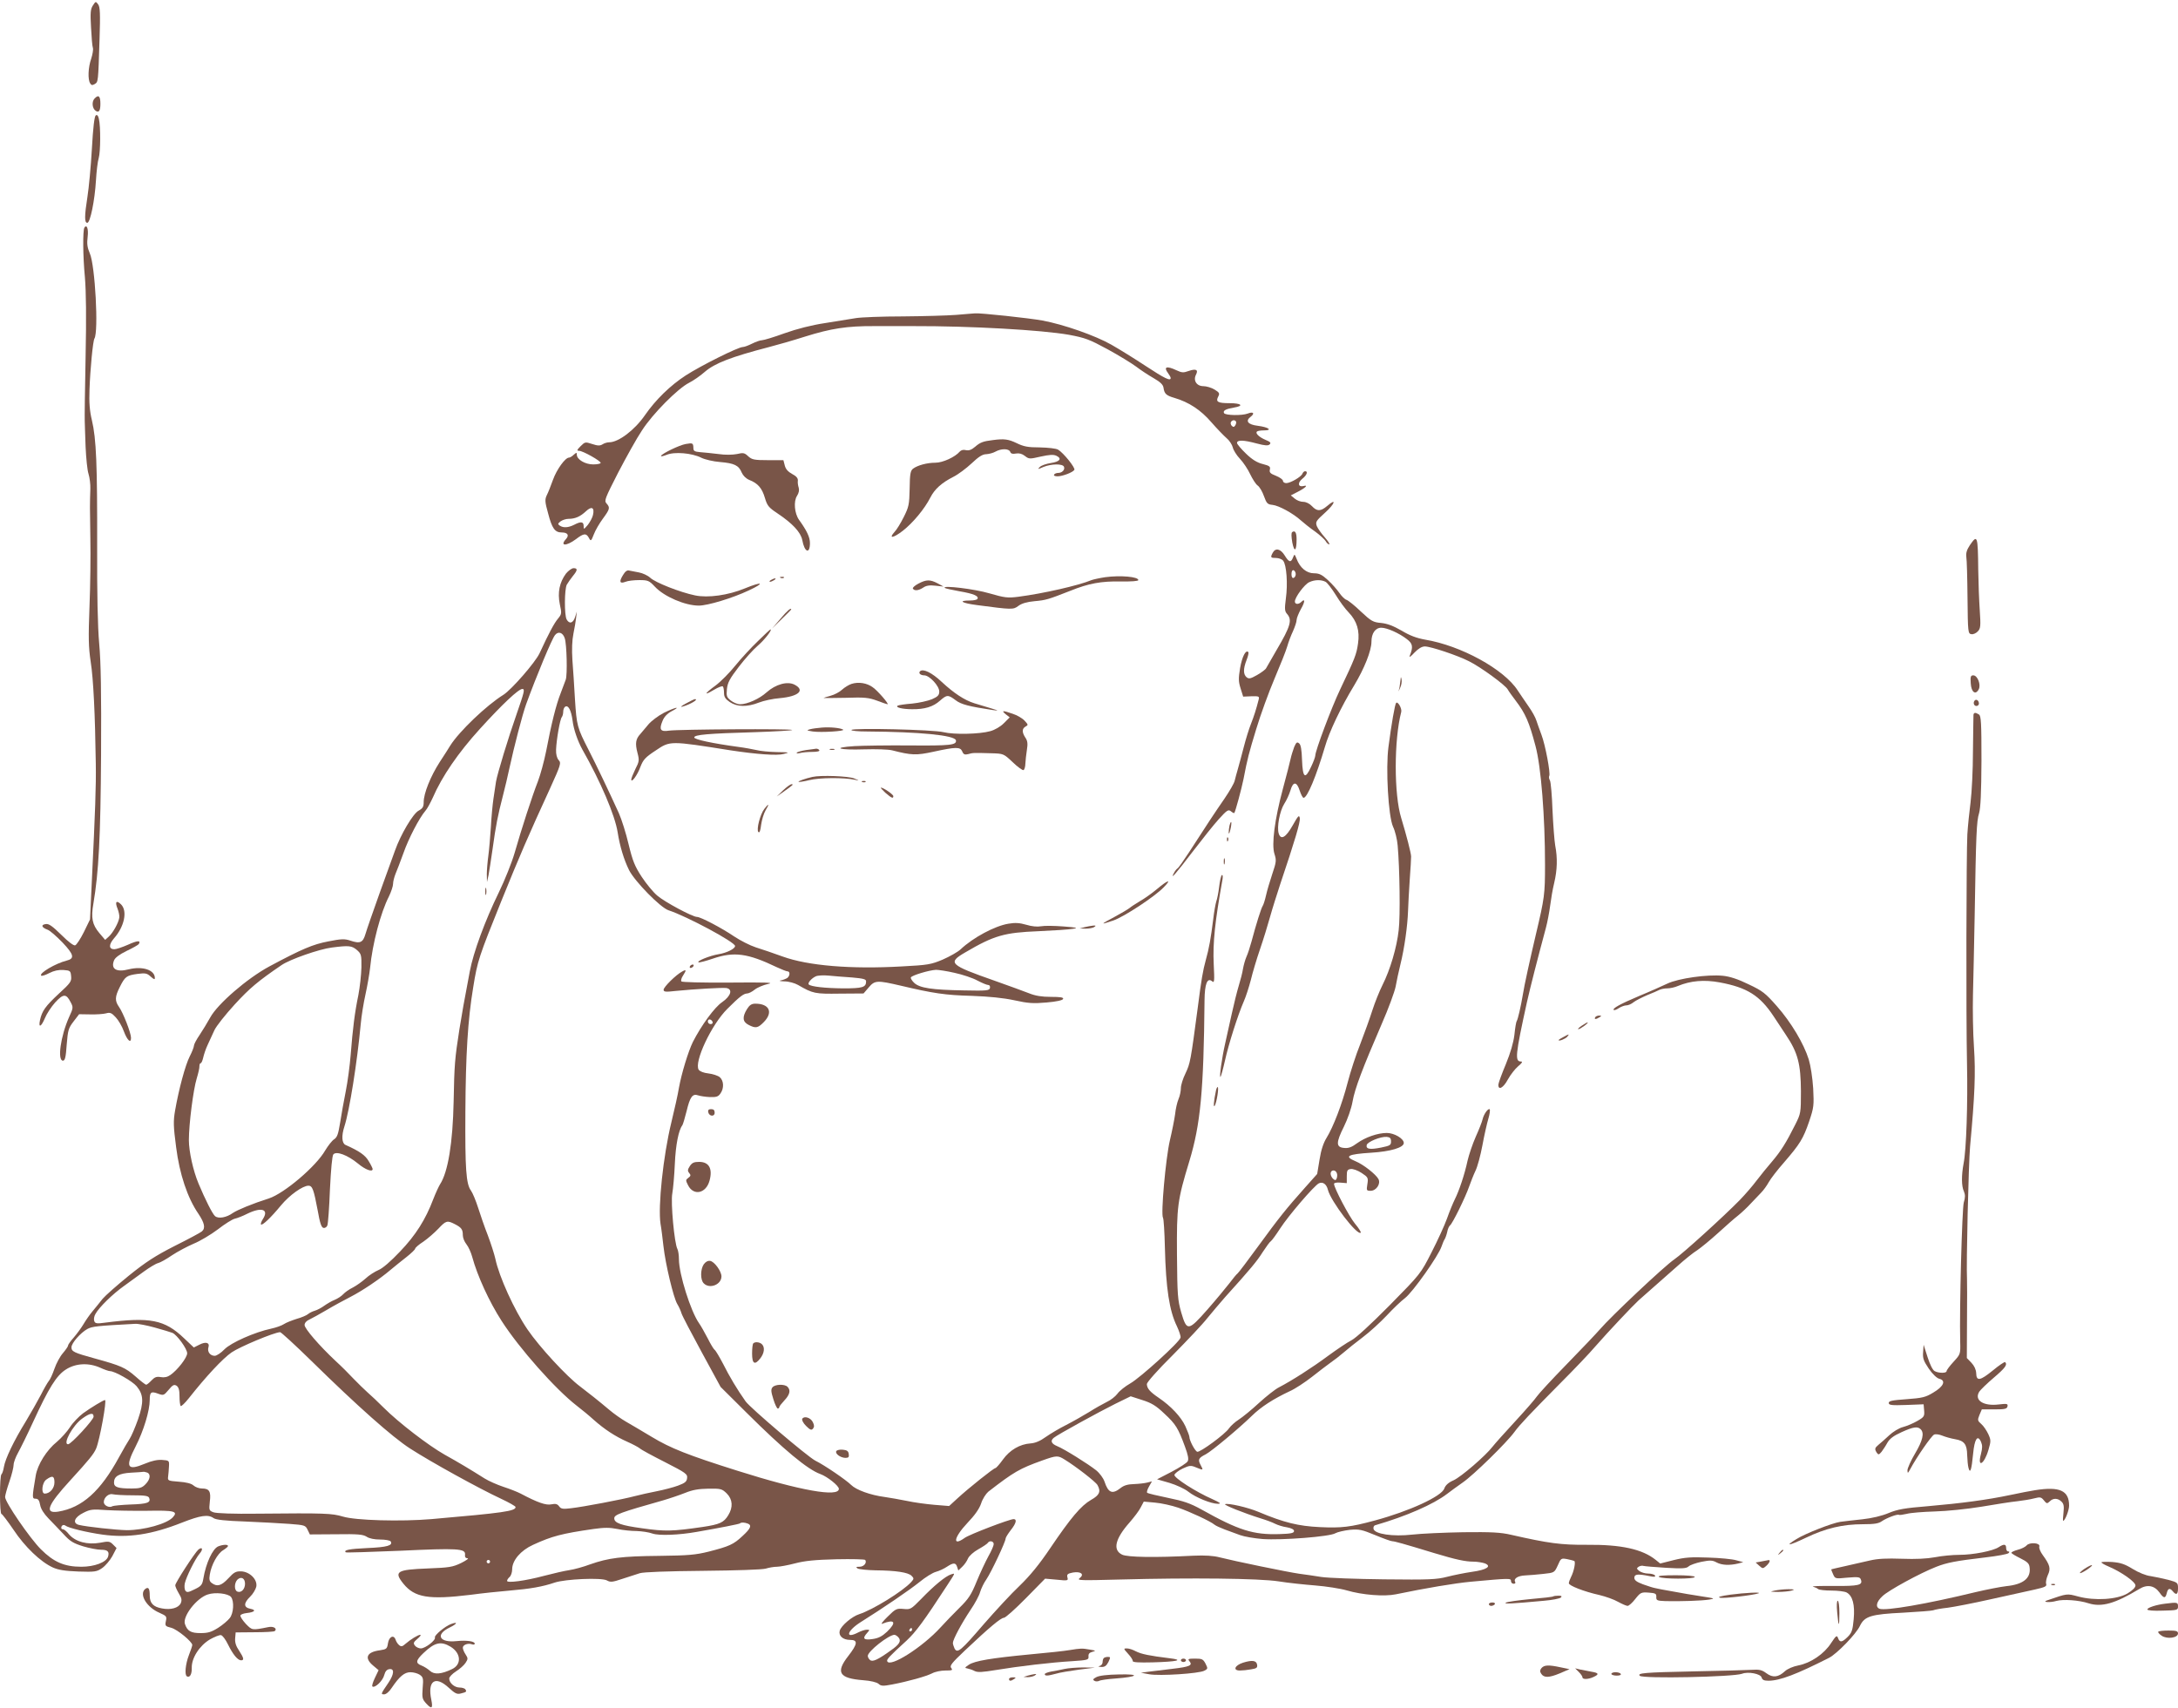 <?xml version="1.0" standalone="no"?>
<!DOCTYPE svg PUBLIC "-//W3C//DTD SVG 20010904//EN"
 "http://www.w3.org/TR/2001/REC-SVG-20010904/DTD/svg10.dtd">
<svg version="1.0" xmlns="http://www.w3.org/2000/svg"
 width="1280pt" height="1004pt" viewBox="0 0 1280 1004"
 preserveAspectRatio="xMidYMid meet">
<g transform="translate(0,1004) scale(0.1,-0.1)"
fill="#795548" stroke="none">
<path d="M546 10008 c-14 -21 -16 -43 -11 -129 3 -57 7 -111 11 -121 3 -9 -2
-38 -10 -63 -18 -51 -21 -122 -6 -145 7 -12 13 -12 27 -4 20 13 20 8 28 264 5
151 3 189 -8 204 -14 19 -15 19 -31 -6z"/>
<path d="M555 9460 c-17 -19 -13 -58 8 -72 19 -12 27 2 27 42 0 46 -11 56 -35
30z"/>
<path d="M563 9362 c-8 -5 -16 -70 -23 -197 -6 -105 -18 -231 -26 -281 -18
-114 -18 -154 -1 -154 17 0 44 131 51 250 3 52 10 111 16 130 11 37 12 187 1
232 -4 18 -10 25 -18 20z"/>
<path d="M496 8702 c-10 -17 -9 -168 3 -292 7 -85 9 -234 4 -470 -4 -190 -6
-358 -5 -375 0 -16 3 -84 5 -151 3 -66 10 -138 17 -159 7 -22 12 -62 11 -89
-3 -89 -3 -107 0 -291 2 -99 0 -279 -5 -400 -7 -183 -6 -238 7 -325 16 -101
26 -314 30 -600 2 -131 -3 -269 -24 -705 l-10 -210 -36 -74 c-20 -40 -43 -75
-51 -78 -8 -4 -41 21 -81 61 -53 52 -74 67 -92 64 -30 -4 -25 -20 10 -33 15
-5 54 -40 89 -76 67 -71 72 -94 23 -106 -64 -16 -163 -74 -149 -88 3 -4 25 3
48 15 27 14 55 20 83 18 40 -3 42 -5 45 -37 3 -30 -3 -39 -73 -103 -78 -73
-98 -100 -110 -155 -10 -48 7 -40 29 12 10 25 37 66 60 92 48 52 65 53 91 2
16 -30 16 -34 -9 -88 -50 -112 -70 -256 -36 -256 12 0 17 20 22 94 7 85 10 97
40 136 l33 43 65 -1 c36 -1 78 2 93 6 24 7 33 3 57 -23 16 -17 38 -54 48 -83
20 -53 42 -73 42 -38 0 29 -46 147 -70 181 -26 37 -25 60 4 118 31 62 40 68
104 77 47 6 56 4 78 -16 18 -16 24 -19 24 -8 0 47 -72 71 -153 51 -73 -19
-107 2 -87 52 6 16 31 35 74 56 36 17 68 35 72 41 13 22 -8 21 -65 -5 -32 -14
-68 -26 -79 -26 -33 0 -34 27 -2 64 61 69 80 160 42 199 -28 28 -38 16 -21
-25 7 -18 12 -42 10 -53 -5 -31 -37 -88 -61 -110 l-22 -20 -34 40 c-42 50 -50
89 -35 174 31 184 42 386 45 876 2 362 -1 542 -11 651 -9 102 -13 292 -12 575
1 476 -5 630 -31 739 -13 54 -17 104 -14 180 4 119 20 285 29 300 25 40 4 430
-27 500 -15 35 -18 57 -13 97 6 47 -5 77 -19 55z"/>
<path d="M5620 8189 c-52 -4 -194 -8 -315 -9 -121 0 -245 -5 -275 -10 -30 -5
-111 -18 -180 -29 -80 -12 -166 -34 -239 -60 -63 -23 -123 -41 -133 -41 -10 0
-36 -9 -58 -20 -22 -11 -46 -20 -55 -20 -27 0 -247 -110 -335 -167 -91 -59
-177 -143 -240 -234 -60 -87 -155 -159 -210 -159 -11 0 -29 -5 -39 -12 -15 -9
-28 -9 -61 2 -40 13 -42 13 -68 -13 -22 -22 -23 -27 -9 -27 22 0 127 -59 127
-71 0 -5 -20 -9 -44 -9 -47 0 -96 29 -96 57 0 14 -2 14 -18 0 -10 -10 -23 -17
-28 -17 -22 0 -72 -69 -94 -130 -13 -36 -29 -77 -37 -92 -11 -24 -11 -38 8
-105 23 -89 40 -113 80 -113 35 0 46 -16 25 -39 -38 -42 3 -42 58 -1 47 36 61
37 77 8 11 -21 13 -20 29 21 9 24 33 65 53 92 41 56 44 65 21 90 -14 16 -8 30
69 181 47 90 109 202 140 248 63 98 210 246 277 280 24 12 66 41 92 64 59 51
155 88 378 146 47 12 141 39 210 61 153 48 247 63 410 62 69 0 170 0 225 0
342 1 758 -23 917 -51 96 -18 120 -27 227 -85 66 -36 141 -82 168 -102 26 -20
73 -51 103 -68 40 -23 56 -39 58 -57 5 -35 16 -45 64 -59 85 -25 155 -71 217
-143 33 -38 74 -80 90 -94 16 -13 32 -38 36 -54 3 -15 22 -46 42 -67 20 -21
47 -62 60 -90 14 -29 33 -59 44 -67 11 -7 28 -36 37 -62 16 -44 21 -49 51 -52
37 -4 121 -50 166 -91 17 -15 54 -45 83 -65 29 -21 57 -47 63 -57 5 -10 15
-19 21 -19 5 0 -6 18 -26 41 -20 22 -41 52 -47 66 -9 25 -5 31 48 79 59 53 70
89 13 40 -39 -33 -60 -33 -90 -1 -14 15 -35 25 -51 25 -15 0 -37 8 -50 19
l-23 19 41 21 c45 23 64 42 34 34 -32 -8 -37 18 -8 42 27 21 36 45 17 45 -6 0
-13 -7 -16 -15 -7 -18 -70 -55 -95 -55 -10 0 -19 6 -19 13 0 8 -19 21 -41 30
-34 13 -40 20 -36 37 4 17 -2 22 -41 32 -33 8 -63 26 -99 61 -29 28 -53 56
-53 63 0 19 38 18 116 -3 49 -13 67 -14 76 -5 9 9 3 15 -24 26 -38 16 -62 39
-51 49 3 4 22 7 42 7 52 0 26 19 -37 27 -58 7 -75 28 -42 53 26 20 16 32 -17
19 -34 -13 -130 -11 -139 2 -9 15 10 25 57 33 62 10 45 26 -25 26 -70 0 -83 8
-66 40 9 17 6 23 -22 40 -18 11 -48 20 -66 20 -40 0 -61 34 -43 68 15 29 -1
36 -44 21 -30 -11 -40 -10 -70 4 -59 28 -79 21 -50 -17 8 -11 15 -23 15 -28 0
-20 -35 -3 -146 70 -65 43 -157 100 -203 126 -93 53 -280 119 -406 142 -77 14
-364 45 -395 42 -8 0 -58 -5 -110 -9z m1644 -627 c2 -4 1 -14 -4 -22 -7 -11
-12 -12 -21 -3 -6 6 -8 16 -5 22 8 13 23 14 30 3z m-3779 -549 c-3 -15 -17
-41 -30 -58 -24 -28 -25 -29 -25 -7 0 26 -16 28 -56 7 -34 -17 -63 -19 -84 -5
-13 9 -12 12 4 25 11 8 32 15 47 15 39 0 69 13 103 45 33 31 51 22 41 -22z"/>
<path d="M5835 7453 c-57 -7 -74 -13 -104 -39 -22 -19 -38 -24 -55 -20 -15 4
-28 0 -36 -9 -26 -31 -99 -65 -142 -65 -50 0 -105 -15 -132 -35 -15 -12 -19
-29 -20 -117 -2 -95 -5 -108 -35 -168 -18 -36 -42 -75 -54 -87 -37 -41 -8 -37
49 7 60 47 128 129 162 196 25 49 66 86 135 121 28 14 76 50 107 79 42 40 65
54 86 54 16 1 40 7 54 15 34 19 79 19 87 -1 4 -11 14 -14 34 -10 19 3 35 -1
52 -14 24 -19 28 -19 93 -4 51 11 74 13 92 5 35 -17 21 -35 -33 -43 -26 -4
-55 -14 -64 -23 -15 -15 -13 -15 21 0 47 19 114 20 121 1 7 -17 -11 -36 -34
-36 -10 0 -21 -4 -24 -10 -4 -6 5 -10 20 -10 29 0 90 23 99 38 7 12 -65 101
-96 119 -13 7 -59 12 -108 13 -69 0 -94 5 -135 25 -48 23 -73 27 -140 18z"/>
<path d="M4030 7430 c-38 -7 -135 -54 -145 -69 -3 -6 11 -3 32 5 46 20 150 11
205 -17 20 -10 70 -22 110 -25 84 -7 110 -20 127 -62 8 -18 25 -35 44 -43 51
-20 75 -48 92 -105 14 -47 22 -57 73 -91 90 -60 138 -112 147 -158 13 -72 45
-85 45 -17 0 34 -18 72 -64 136 -27 38 -33 109 -12 141 11 17 14 34 10 48 -4
12 -7 31 -5 42 1 14 -9 26 -34 39 -24 13 -38 29 -43 50 l-8 31 -91 0 c-81 0
-94 3 -116 23 -21 20 -29 22 -66 13 -26 -5 -69 -6 -109 0 -37 4 -85 10 -107
11 -34 3 -40 7 -40 25 -1 29 -4 30 -45 23z"/>
<path d="M7594 6912 c-6 -5 -5 -27 1 -62 12 -60 25 -49 25 20 0 40 -9 54 -26
42z"/>
<path d="M11576 6834 c-17 -26 -23 -45 -20 -68 3 -17 6 -125 7 -241 2 -204 3
-210 23 -213 11 -2 28 6 38 17 16 17 17 32 11 123 -4 57 -8 164 -9 238 -2 204
-5 210 -50 144z"/>
<path d="M7480 6791 c-15 -28 -13 -31 19 -31 16 0 35 -7 42 -16 20 -24 28
-137 16 -222 -8 -62 -7 -75 7 -91 31 -35 21 -72 -61 -211 -30 -52 -58 -101
-62 -108 -3 -7 -27 -25 -53 -40 -39 -22 -48 -24 -62 -13 -20 17 -20 50 0 101
9 23 14 44 10 47 -15 15 -36 -27 -48 -94 -10 -61 -10 -79 3 -120 l15 -48 48 2
c45 1 48 0 43 -20 -14 -55 -27 -96 -45 -142 -11 -27 -30 -88 -42 -135 -12 -47
-28 -105 -35 -130 -7 -25 -16 -56 -19 -70 -3 -14 -30 -61 -60 -105 -56 -81
-105 -155 -208 -315 -32 -49 -62 -92 -68 -95 -5 -3 -15 -15 -21 -27 -24 -45
13 -2 109 124 56 73 125 160 155 193 48 53 56 58 71 46 9 -8 18 -12 20 -10 6
7 43 144 54 199 23 120 31 151 75 295 25 83 73 215 107 295 34 80 68 165 75
190 7 25 22 65 34 90 11 25 21 54 21 65 0 11 12 40 25 64 25 43 26 66 3 43
-17 -17 -38 -15 -38 2 0 25 57 102 85 114 32 15 70 15 95 2 10 -5 37 -40 60
-77 23 -38 57 -84 76 -103 49 -51 66 -108 55 -183 -9 -64 -18 -87 -106 -272
-50 -105 -145 -358 -145 -386 0 -8 -11 -38 -25 -67 -35 -76 -49 -65 -53 40 -2
61 -7 90 -17 98 -12 10 -17 7 -29 -21 -7 -19 -17 -50 -21 -69 -4 -19 -24 -98
-45 -175 -49 -182 -68 -329 -50 -385 12 -37 11 -47 -13 -118 -14 -42 -31 -99
-37 -127 -6 -27 -15 -54 -19 -60 -8 -10 -39 -108 -66 -210 -9 -33 -22 -73 -30
-90 -7 -16 -16 -48 -20 -70 -3 -22 -15 -67 -25 -100 -10 -33 -28 -105 -40
-160 -12 -55 -30 -136 -40 -180 -19 -84 -36 -204 -27 -195 3 3 15 46 26 95 21
96 76 269 111 349 12 27 30 83 41 125 10 42 34 123 54 181 20 58 46 143 59
190 13 47 40 132 59 190 88 261 119 367 116 390 -4 22 -9 16 -42 -42 -40 -71
-69 -88 -82 -48 -12 37 6 133 32 174 14 21 30 57 37 80 15 53 37 53 54 -1 8
-24 18 -43 23 -43 22 0 75 129 125 298 26 91 94 234 173 364 59 98 101 203
101 256 0 49 23 82 58 82 33 0 105 -32 150 -67 35 -26 38 -46 17 -98 -5 -12 6
-5 27 18 23 24 44 37 62 37 34 0 193 -53 259 -87 69 -34 215 -141 228 -166 6
-11 27 -40 46 -65 58 -76 80 -127 117 -267 33 -122 56 -417 56 -699 0 -172 -3
-195 -53 -406 -33 -140 -70 -307 -77 -355 -12 -72 -29 -145 -36 -157 -4 -5
-10 -42 -14 -82 -6 -47 -23 -105 -50 -171 -23 -55 -43 -109 -44 -120 -2 -37
29 -21 56 30 15 27 42 62 60 77 23 19 28 28 17 28 -37 0 -34 36 35 350 21 93
61 249 111 435 9 33 20 92 25 130 5 39 15 99 24 135 18 76 20 147 6 219 -5 28
-12 122 -16 208 -3 87 -10 165 -15 175 -6 10 -7 22 -4 27 8 15 -23 182 -46
242 -11 30 -25 68 -30 84 -5 17 -25 53 -44 80 -19 28 -49 71 -66 97 -80 124
-333 263 -544 298 -50 9 -90 24 -138 53 -49 28 -83 41 -120 45 -47 4 -58 10
-119 67 -36 35 -75 66 -85 69 -10 3 -29 22 -42 41 -13 19 -43 53 -67 75 -35
32 -51 40 -82 40 -43 0 -82 32 -102 85 -12 29 -12 30 -21 8 -12 -32 -24 -29
-49 12 -24 39 -54 46 -70 16z m135 -126 c0 -10 -6 -20 -12 -22 -8 -3 -13 5
-13 22 0 17 5 25 13 23 6 -3 12 -13 12 -23z"/>
<path d="M3326 6668 c-38 -52 -50 -111 -36 -180 12 -54 11 -58 -11 -85 -22
-26 -53 -84 -108 -203 -25 -54 -165 -214 -212 -244 -100 -62 -261 -216 -313
-299 -7 -12 -35 -56 -62 -97 -54 -84 -94 -184 -94 -235 0 -28 -6 -37 -29 -50
-33 -16 -107 -142 -140 -236 -11 -30 -51 -142 -90 -249 -38 -107 -76 -215 -83
-240 -15 -51 -31 -59 -90 -39 -33 11 -53 10 -129 -5 -89 -17 -154 -44 -346
-147 -130 -70 -305 -221 -348 -301 -16 -29 -44 -75 -62 -102 -18 -26 -33 -55
-33 -62 0 -8 -11 -37 -25 -64 -26 -51 -64 -192 -86 -318 -11 -63 -10 -93 6
-215 20 -159 67 -299 131 -392 36 -54 43 -85 20 -104 -8 -7 -79 -45 -159 -85
-114 -58 -171 -95 -270 -175 -69 -56 -138 -117 -154 -136 -15 -20 -42 -52 -59
-73 -17 -20 -41 -55 -54 -77 -13 -22 -39 -57 -57 -78 -18 -20 -33 -41 -33 -47
0 -5 -14 -25 -30 -44 -17 -19 -39 -60 -50 -92 -11 -32 -26 -65 -34 -73 -7 -9
-28 -45 -46 -81 -19 -36 -58 -105 -88 -155 -71 -115 -121 -220 -129 -268 -3
-20 -10 -40 -14 -43 -12 -7 -12 -234 0 -234 4 0 36 -42 70 -92 67 -101 159
-189 231 -222 33 -15 72 -21 150 -24 97 -3 108 -2 140 20 19 13 46 45 60 70
l25 48 -21 21 c-19 19 -26 20 -77 10 -73 -13 -144 6 -181 49 -13 17 -29 30
-35 30 -6 0 -11 4 -11 8 0 15 13 22 24 14 18 -14 126 -40 218 -53 151 -21 290
0 469 71 107 42 152 49 184 26 14 -10 69 -16 185 -20 91 -4 208 -10 260 -14
91 -7 95 -8 108 -35 l13 -27 154 1 c128 2 158 -1 179 -14 16 -11 46 -17 80
-17 30 0 58 -5 62 -11 14 -24 -20 -34 -136 -39 -109 -5 -142 -12 -128 -25 2
-3 146 2 319 9 339 16 385 13 382 -22 -2 -15 3 -22 15 -22 9 -1 -8 -13 -38
-28 -50 -24 -69 -27 -196 -32 -183 -7 -201 -18 -143 -90 66 -81 148 -95 394
-65 66 9 170 20 231 25 120 10 194 23 264 47 64 21 273 30 306 13 21 -12 33
-11 92 9 37 12 83 27 102 33 22 7 160 12 370 14 199 2 349 7 370 13 19 6 49
11 66 11 16 0 65 9 107 20 57 15 118 21 242 24 91 2 168 0 170 -4 11 -17 -8
-40 -34 -40 -20 0 -23 -2 -11 -10 8 -5 56 -10 105 -11 119 -1 192 -12 212 -32
15 -15 15 -18 -2 -37 -49 -54 -225 -163 -306 -189 -43 -14 -105 -67 -114 -97
-8 -30 19 -54 61 -54 47 0 45 -23 -11 -95 -75 -96 -54 -131 88 -142 44 -3 79
-12 90 -21 15 -14 27 -14 80 -4 94 18 198 47 234 65 18 10 53 17 79 17 40 0
45 2 34 15 -10 13 3 29 81 103 144 136 211 192 229 192 9 0 67 52 129 115
l113 115 68 -6 c66 -7 69 -6 63 14 -4 17 1 22 32 28 47 8 70 -10 40 -33 -18
-14 5 -14 240 -8 413 11 815 7 930 -11 55 -9 152 -19 215 -24 63 -5 147 -18
185 -29 91 -27 221 -37 288 -23 179 37 345 65 441 74 229 21 236 21 236 4 0
-9 7 -16 16 -16 8 0 12 5 9 10 -12 20 15 37 58 39 23 1 71 5 107 9 65 7 65 7
85 50 18 42 20 43 54 37 20 -4 39 -9 43 -11 9 -6 -2 -61 -19 -94 -7 -14 -13
-30 -13 -37 0 -14 89 -49 179 -69 37 -9 86 -26 110 -40 24 -13 49 -24 56 -24
8 0 28 18 45 40 31 39 35 41 79 38 40 -3 46 -6 45 -25 -1 -21 4 -23 55 -25 87
-2 212 2 256 9 37 6 33 7 -45 19 -47 7 -123 20 -170 29 -47 8 -94 17 -105 20
-11 2 -42 12 -70 22 -37 14 -50 24 -50 38 0 22 20 24 89 10 28 -6 37 -5 32 4
-4 6 -22 11 -40 11 -18 0 -41 7 -52 15 -16 13 -17 16 -4 25 8 5 21 8 28 5 7
-2 66 -7 131 -11 99 -6 122 -4 135 8 8 8 42 20 75 27 51 10 65 10 90 -4 31
-16 75 -18 126 -6 l30 8 -41 11 c-23 7 -97 14 -165 16 -101 4 -139 1 -203 -15
l-79 -20 -26 21 c-79 64 -205 91 -405 89 -153 -1 -226 9 -446 59 -60 14 -116
17 -280 15 -113 -2 -248 -8 -300 -14 -114 -13 -222 3 -228 34 -2 9 2 19 10 21
183 53 342 123 422 184 19 15 61 45 92 67 63 43 260 236 304 297 31 43 94 109
275 292 72 72 165 169 205 216 69 79 215 234 250 266 8 7 47 42 86 76 39 35
104 92 145 128 40 36 91 77 114 91 22 15 77 60 121 100 45 41 98 88 119 104
21 17 54 48 74 70 20 21 47 50 61 64 14 14 34 42 45 62 11 20 51 72 89 115 94
109 113 139 148 241 28 83 29 94 24 195 -4 62 -15 134 -26 170 -29 93 -104
219 -188 314 -67 76 -83 89 -166 128 -61 30 -110 46 -151 50 -90 9 -261 -15
-326 -46 -30 -14 -103 -47 -164 -72 -116 -49 -160 -74 -151 -83 3 -3 17 2 30
11 14 9 34 16 44 16 11 0 30 8 43 19 13 10 49 28 79 41 30 12 63 26 72 31 10
5 31 9 47 9 16 0 44 6 62 14 75 31 154 38 246 21 161 -30 235 -77 315 -197 30
-46 63 -96 74 -112 70 -104 87 -170 88 -331 0 -127 -1 -131 -33 -195 -54 -108
-85 -157 -136 -217 -27 -31 -68 -82 -91 -112 -23 -31 -68 -83 -100 -116 -93
-95 -334 -314 -384 -348 -57 -38 -375 -338 -438 -412 -19 -22 -106 -114 -194
-204 -88 -90 -167 -176 -176 -190 -9 -14 -66 -80 -127 -146 -61 -66 -121 -133
-134 -150 -40 -52 -184 -177 -229 -197 -30 -13 -47 -29 -54 -48 -15 -46 -207
-134 -408 -188 -144 -39 -196 -45 -323 -39 -126 6 -210 26 -362 90 -62 26
-175 52 -195 45 -12 -4 111 -53 210 -84 30 -9 68 -23 83 -31 16 -8 47 -18 70
-21 27 -5 42 -13 42 -22 0 -12 -18 -16 -86 -18 -153 -5 -239 22 -457 144 -67
37 -104 50 -198 69 -63 13 -118 26 -122 30 -4 3 1 20 11 37 l17 30 -27 -7
c-16 -4 -51 -8 -78 -9 -36 -1 -59 -7 -79 -23 -49 -39 -73 -29 -95 38 -7 20
-28 49 -49 66 -48 38 -187 125 -229 142 -34 14 -42 31 -20 49 21 18 269 154
362 200 l90 44 68 -22 c54 -17 81 -33 130 -80 67 -62 81 -85 121 -194 18 -48
23 -74 16 -86 -5 -10 -48 -37 -95 -62 l-85 -44 73 -21 c40 -12 90 -35 111 -52
43 -34 134 -71 174 -71 21 1 14 6 -34 28 -96 42 -225 125 -222 142 2 8 23 25
48 37 41 19 48 20 79 7 44 -18 44 -18 27 14 -17 32 -13 41 30 63 36 19 195
152 271 226 54 53 127 100 223 145 30 13 89 52 130 84 41 33 91 70 110 84 19
13 54 40 76 59 23 20 74 61 114 91 40 30 102 87 139 126 36 39 85 86 109 104
46 36 196 248 214 303 6 17 14 37 18 42 4 6 11 25 15 42 3 18 11 35 16 39 14
8 93 170 113 229 10 28 26 69 37 92 12 24 30 91 41 150 11 60 27 130 35 157 8
26 11 51 8 55 -9 8 -35 -28 -42 -59 -3 -14 -21 -60 -40 -102 -19 -43 -40 -106
-48 -140 -18 -84 -50 -178 -75 -228 -11 -22 -32 -73 -46 -113 -14 -39 -55
-129 -91 -199 -64 -126 -65 -127 -246 -311 -113 -114 -199 -193 -225 -206 -24
-12 -86 -54 -138 -92 -93 -69 -212 -145 -287 -184 -21 -10 -74 -52 -118 -92
-43 -40 -97 -84 -119 -98 -22 -14 -47 -37 -57 -51 -22 -34 -172 -144 -187
-138 -14 5 -46 67 -46 87 0 7 -11 35 -24 64 -26 55 -84 117 -156 166 -53 36
-69 55 -70 81 0 10 63 82 153 171 83 84 175 181 202 216 28 34 75 90 105 124
149 165 188 212 221 265 21 32 42 61 48 64 6 4 30 37 54 74 49 76 201 253 228
266 23 11 45 -5 53 -38 17 -68 173 -272 193 -252 3 3 -12 27 -34 53 -35 43
-123 210 -123 234 0 6 17 9 38 7 l37 -3 0 40 c0 34 3 40 23 43 13 2 41 -8 64
-23 38 -25 40 -29 34 -66 -6 -37 -5 -39 19 -39 33 0 61 41 46 69 -15 28 -89
86 -133 104 -72 30 -49 42 92 51 112 7 190 30 190 57 0 26 -56 59 -100 59 -53
0 -125 -25 -174 -60 -32 -24 -52 -31 -77 -28 -48 4 -48 31 -1 125 22 45 44
107 51 148 13 75 58 194 171 455 40 91 76 190 82 220 5 30 18 89 28 130 24 97
42 227 45 315 1 39 6 122 10 185 5 63 8 124 8 135 0 19 -27 124 -58 226 -43
138 -43 459 0 624 5 20 -20 64 -30 53 -7 -6 -28 -127 -45 -258 -17 -127 -1
-409 27 -470 12 -25 24 -74 27 -110 12 -133 16 -418 6 -498 -11 -101 -50 -233
-95 -322 -18 -36 -45 -103 -60 -150 -15 -47 -47 -136 -71 -198 -25 -62 -58
-164 -74 -226 -33 -128 -85 -262 -124 -325 -18 -29 -32 -70 -41 -127 l-14 -85
-73 -82 c-108 -121 -152 -176 -273 -342 -60 -82 -114 -154 -121 -160 -7 -5
-29 -32 -50 -60 -21 -27 -78 -96 -128 -153 -113 -128 -121 -129 -154 -17 -21
74 -23 101 -25 340 -2 284 3 320 73 550 65 215 84 411 89 946 1 95 16 134 44
111 14 -12 15 -1 10 100 -6 127 7 249 52 501 2 15 1 26 -4 23 -5 -3 -12 -34
-16 -68 -4 -35 -12 -74 -17 -87 -4 -13 -13 -60 -18 -105 -14 -111 -24 -170
-44 -241 -16 -58 -26 -114 -46 -272 -43 -324 -45 -333 -73 -393 -15 -30 -27
-69 -27 -86 0 -17 -6 -47 -14 -65 -8 -19 -17 -59 -20 -89 -4 -30 -18 -100 -31
-155 -24 -104 -54 -433 -40 -454 4 -7 9 -85 11 -174 6 -241 26 -372 71 -464
13 -28 23 -58 21 -66 -5 -26 -237 -236 -295 -269 -30 -17 -64 -44 -76 -61 -12
-16 -40 -38 -62 -48 -22 -11 -69 -37 -105 -60 -36 -22 -96 -56 -135 -76 -38
-19 -92 -51 -119 -70 -33 -24 -62 -36 -90 -38 -62 -4 -122 -39 -162 -95 -20
-28 -40 -50 -44 -50 -10 0 -158 -118 -223 -178 l-49 -45 -86 7 c-48 4 -121 14
-162 23 -41 8 -100 19 -130 23 -85 11 -169 42 -198 71 -29 29 -156 116 -211
143 -47 25 -381 309 -409 348 -49 69 -95 146 -132 220 -22 42 -44 79 -50 83
-6 4 -24 34 -41 68 -18 34 -40 74 -51 89 -49 70 -118 289 -118 376 0 24 -4 51
-9 60 -18 34 -40 274 -30 326 5 28 12 106 15 175 5 112 22 197 44 226 4 6 15
43 25 83 20 84 35 105 68 93 12 -4 43 -9 69 -10 38 -1 49 2 62 21 22 31 20 75
-4 96 -11 9 -41 19 -67 22 -28 3 -50 12 -57 22 -28 45 75 265 169 358 72 72
95 89 116 90 9 0 29 10 45 23 15 12 51 27 78 33 40 8 -9 10 -227 8 -164 -1
-279 2 -283 7 -3 6 1 21 10 34 21 33 20 38 -5 24 -36 -19 -109 -91 -109 -107
0 -13 11 -14 73 -7 111 11 269 20 295 17 40 -6 28 -47 -24 -83 -45 -30 -123
-138 -172 -234 -27 -55 -67 -186 -82 -270 -6 -38 -27 -131 -45 -205 -47 -193
-79 -493 -63 -595 5 -27 12 -86 17 -130 12 -107 59 -303 81 -340 10 -16 21
-41 25 -55 4 -14 58 -117 119 -229 l111 -204 152 -151 c218 -217 360 -335 434
-361 41 -15 109 -69 109 -87 0 -51 -228 -10 -595 106 -292 92 -395 133 -504
199 -58 35 -128 76 -154 91 -26 15 -70 46 -97 69 -59 50 -125 102 -171 137
-78 58 -238 231 -309 335 -77 113 -167 310 -189 416 -6 27 -26 89 -44 137 -19
48 -44 121 -57 162 -13 41 -32 87 -42 101 -29 39 -35 128 -33 464 2 334 14
539 46 731 25 156 33 179 166 509 106 262 159 385 285 659 64 141 67 151 51
168 -10 12 -16 33 -15 61 2 58 23 180 34 192 4 5 8 19 8 31 0 13 5 26 12 30
18 11 35 -22 43 -82 6 -51 30 -120 57 -169 108 -190 192 -387 208 -488 13 -83
37 -161 67 -222 34 -67 185 -221 232 -236 107 -35 391 -187 391 -210 0 -16
-48 -40 -96 -48 -51 -8 -135 -42 -118 -48 5 -2 43 8 84 22 124 42 203 32 376
-51 28 -13 56 -24 62 -24 16 0 15 -25 0 -38 -7 -5 -24 -12 -38 -15 -15 -2 -8
-5 20 -6 25 0 61 -10 80 -21 88 -51 99 -53 245 -51 l140 1 30 35 c36 43 50 43
188 11 190 -45 262 -56 417 -60 105 -4 186 -12 251 -26 82 -18 111 -20 190
-13 59 5 94 13 97 21 3 9 -16 12 -72 12 -53 0 -91 6 -128 21 -29 11 -120 45
-203 74 -265 93 -278 105 -173 166 170 100 230 117 431 125 89 4 180 10 202
14 34 5 25 8 -56 14 -52 4 -111 5 -131 1 -21 -4 -55 -1 -87 9 -38 11 -65 13
-105 6 -79 -13 -207 -81 -281 -151 -16 -15 -64 -42 -105 -60 -69 -29 -88 -32
-240 -40 -299 -17 -551 4 -700 58 -52 19 -123 43 -158 54 -34 11 -91 40 -127
64 -72 49 -197 115 -219 115 -26 0 -190 88 -233 125 -24 20 -65 70 -92 111
-41 63 -53 93 -77 192 -15 64 -41 146 -57 182 -62 136 -130 278 -178 372 -67
131 -70 142 -80 298 -4 74 -11 178 -15 230 -4 62 -2 116 6 155 7 33 14 76 16
95 l4 35 -10 -32 c-12 -37 -34 -43 -50 -14 -14 27 -13 177 1 204 7 12 23 35
35 50 29 35 30 47 5 47 -11 0 -31 -15 -45 -32z m-7 -380 c12 -37 16 -213 6
-243 -4 -11 -18 -47 -30 -80 -27 -68 -55 -181 -85 -339 -12 -60 -34 -141 -49
-180 -33 -84 -97 -281 -137 -421 -16 -55 -57 -158 -92 -230 -82 -168 -150
-353 -171 -465 -36 -188 -44 -237 -61 -340 -27 -173 -30 -208 -34 -425 -5
-244 -33 -415 -80 -487 -8 -13 -26 -52 -40 -88 -45 -119 -103 -211 -195 -307
-54 -57 -102 -99 -127 -109 -21 -9 -56 -31 -76 -50 -20 -18 -54 -42 -75 -53
-21 -10 -46 -28 -56 -39 -10 -11 -33 -26 -50 -33 -18 -7 -45 -23 -62 -35 -16
-12 -41 -25 -55 -29 -14 -4 -32 -13 -40 -20 -8 -7 -38 -20 -67 -28 -28 -9 -62
-22 -75 -31 -12 -8 -45 -20 -73 -26 -99 -21 -238 -83 -276 -122 -20 -21 -46
-38 -57 -38 -27 0 -45 24 -37 50 9 28 -16 35 -54 15 l-32 -16 -57 54 c-115
110 -200 126 -464 92 -49 -7 -59 -5 -64 9 -4 10 -1 29 7 42 20 38 102 118 167
164 31 23 84 61 117 85 33 24 71 47 84 50 13 3 50 24 82 46 33 22 90 52 127
68 37 15 101 53 142 84 41 32 86 60 100 63 14 3 48 16 75 30 83 40 127 25 90
-32 -9 -14 -14 -28 -11 -32 8 -7 57 39 118 113 50 60 127 115 161 115 23 0 31
-23 54 -145 13 -75 22 -101 34 -103 9 -2 20 5 23 15 4 10 11 104 15 210 6 122
13 198 20 207 18 21 84 -4 145 -54 43 -36 86 -52 86 -32 0 4 -10 25 -23 46
-20 35 -54 59 -137 96 -21 10 -24 53 -6 108 30 93 75 377 96 602 4 47 17 126
28 175 11 50 23 119 27 155 14 144 62 325 111 421 13 27 24 60 24 73 0 14 7
40 14 58 8 18 29 74 47 123 30 86 93 207 130 250 10 11 28 45 42 75 55 127
150 265 278 406 131 144 226 234 249 234 16 0 11 -18 -33 -145 -50 -142 -114
-353 -122 -400 -3 -22 -10 -67 -15 -100 -5 -33 -12 -107 -15 -165 -4 -58 -10
-134 -15 -170 -5 -36 -9 -85 -9 -110 l1 -45 9 40 c4 22 15 92 24 155 19 138
31 198 60 310 12 47 30 121 39 165 27 125 76 314 98 375 60 165 152 386 170
407 19 24 46 15 57 -19z m-1222 -1832 c26 -23 28 -29 27 -103 -1 -43 -9 -116
-18 -163 -21 -101 -33 -196 -45 -350 -5 -63 -18 -160 -29 -215 -11 -55 -26
-138 -33 -184 -11 -67 -17 -86 -35 -98 -13 -8 -36 -38 -53 -66 -53 -93 -240
-252 -331 -282 -95 -30 -184 -67 -211 -85 -37 -27 -85 -36 -105 -19 -15 12
-59 100 -97 191 -32 76 -57 190 -57 256 0 95 26 297 46 362 9 30 17 63 16 73
0 9 3 17 7 17 5 0 11 15 15 32 4 18 15 52 26 75 11 24 29 63 40 87 11 24 65
92 119 151 88 96 138 138 276 232 50 34 222 94 295 103 101 13 117 11 147 -14z
m3514 -135 c46 -10 106 -30 133 -45 27 -14 55 -26 63 -26 8 0 13 -7 11 -17 -3
-16 -17 -18 -153 -15 -187 3 -260 14 -292 44 -13 12 -22 27 -20 32 4 12 107
43 148 45 14 0 63 -7 110 -18z m-603 -27 c67 -6 82 -10 82 -23 0 -35 -21 -41
-134 -41 -106 1 -190 10 -203 23 -8 9 17 37 42 48 11 5 45 7 75 4 30 -3 92 -8
138 -11z m-820 -262 c2 -7 -3 -12 -12 -12 -9 0 -16 7 -16 16 0 17 22 14 28 -4z
m3987 -702 c0 -22 -6 -25 -59 -36 -66 -13 -89 -9 -84 15 4 19 83 51 118 48 19
-2 25 -8 25 -27z m-319 -185 c4 -8 3 -22 0 -31 -5 -13 -9 -14 -21 -4 -8 7 -15
21 -15 31 0 23 28 25 36 4z m-5183 -301 c39 -20 47 -31 47 -65 0 -15 9 -38 21
-53 12 -15 27 -48 34 -74 30 -111 100 -264 173 -377 104 -162 316 -401 441
-498 30 -23 75 -60 100 -83 63 -56 127 -98 197 -129 32 -14 65 -32 74 -39 8
-8 75 -44 148 -81 123 -63 133 -70 130 -94 -2 -21 -13 -29 -53 -44 -27 -10
-84 -25 -125 -33 -41 -8 -100 -21 -130 -29 -71 -19 -302 -63 -374 -71 -48 -6
-59 -4 -70 11 -10 14 -21 17 -45 12 -32 -7 -81 10 -181 63 -19 10 -65 28 -102
40 -36 12 -86 34 -110 49 -79 50 -152 94 -235 140 -94 53 -270 188 -358 276
-33 33 -76 74 -95 90 -19 17 -56 53 -82 80 -26 28 -73 75 -105 104 -98 92
-183 191 -183 212 0 12 11 25 28 32 15 7 60 32 101 56 40 24 103 58 140 77 70
36 170 103 236 159 22 19 64 52 93 75 28 22 52 45 52 50 0 5 21 24 48 41 26
18 65 52 88 76 45 48 52 50 97 27z m-1763 -608 c47 -13 93 -27 103 -31 27 -11
87 -94 87 -120 0 -26 -58 -100 -99 -128 -17 -12 -36 -16 -57 -12 -24 4 -35 0
-54 -20 -13 -14 -27 -25 -31 -25 -4 0 -33 22 -63 49 -60 52 -85 63 -241 106
-120 33 -135 40 -135 65 0 25 54 86 94 108 29 15 55 18 281 30 17 1 68 -9 115
-22z m921 -197 c270 -265 475 -447 579 -514 124 -80 407 -236 534 -295 47 -22
86 -44 86 -49 0 -24 -70 -34 -495 -71 -178 -15 -445 -8 -520 15 -65 19 -101
21 -501 17 -143 -2 -242 2 -259 8 -27 10 -27 13 -22 62 8 61 -3 78 -46 78 -17
0 -39 8 -50 18 -12 11 -42 19 -86 22 -64 5 -66 6 -63 30 2 14 4 41 5 60 2 34
1 35 -40 38 -27 2 -61 -5 -101 -22 -105 -44 -118 -21 -55 101 47 92 83 210 83
274 0 46 8 52 50 36 31 -11 33 -10 61 23 24 29 32 33 47 24 12 -9 17 -25 17
-62 0 -27 3 -53 7 -57 3 -4 25 17 48 46 101 128 198 232 251 269 48 33 248
117 285 119 5 1 89 -76 185 -170z m-1242 -39 c24 -11 50 -20 57 -20 28 0 132
-59 157 -89 41 -49 43 -94 8 -195 -17 -48 -39 -99 -49 -114 -10 -15 -38 -63
-62 -107 -109 -201 -217 -298 -358 -321 -83 -13 -63 38 73 186 106 116 136
152 150 185 21 50 64 285 52 285 -9 0 -82 -44 -129 -78 -25 -19 -60 -55 -77
-82 -17 -26 -51 -64 -76 -85 -61 -49 -114 -134 -125 -199 -22 -130 -22 -136
-1 -136 15 0 22 -9 27 -37 4 -23 22 -51 48 -78 23 -23 62 -65 89 -93 39 -43
58 -54 116 -72 37 -11 84 -20 104 -20 40 0 51 -11 42 -41 -11 -33 -80 -59
-157 -59 -99 0 -162 27 -238 103 -64 64 -210 276 -210 307 0 9 11 50 25 90 14
40 25 85 25 99 0 14 12 46 26 71 14 25 54 106 88 180 93 202 138 275 194 310
58 37 134 40 201 10z m-39 -288 c0 -18 -132 -162 -150 -162 -33 0 27 111 83
151 46 33 67 37 67 11z m5707 -252 c64 -39 183 -131 193 -150 21 -38 12 -59
-38 -87 -59 -34 -119 -105 -240 -284 -64 -95 -118 -161 -179 -220 -49 -46
-143 -148 -211 -226 -135 -157 -155 -174 -172 -144 -5 11 -10 26 -10 33 0 20
51 115 103 193 26 38 52 86 57 106 6 20 22 54 37 75 28 41 113 221 113 240 0
6 14 28 30 49 32 40 38 65 17 65 -24 0 -259 -90 -287 -110 -75 -54 -65 2 15
87 44 46 70 83 81 115 8 26 28 57 42 69 151 117 184 136 318 184 84 30 91 30
131 5z m-5393 -76 c24 -9 19 -41 -9 -69 -20 -21 -34 -25 -82 -25 -81 0 -103 8
-103 35 0 37 29 54 100 58 36 2 68 4 72 5 3 1 13 -1 22 -4z m-544 -58 c0 -35
-27 -66 -57 -66 -23 0 -16 66 10 83 35 25 47 21 47 -17z m3951 -65 c35 -35 38
-81 9 -128 -26 -43 -50 -54 -150 -69 -179 -26 -221 -27 -355 -8 -125 17 -165
31 -165 59 0 21 35 34 286 105 38 11 97 31 130 44 44 18 79 24 137 25 74 1 80
-1 108 -28z m-3493 -11 c75 0 94 -3 99 -16 10 -27 -12 -35 -109 -38 -53 -2
-101 -7 -107 -10 -18 -12 -51 4 -51 24 0 27 29 53 54 46 12 -3 63 -6 114 -6z
m6147 -73 c69 -24 188 -79 213 -100 7 -6 34 -18 60 -28 26 -9 66 -24 90 -33
24 -9 83 -19 132 -23 114 -8 397 14 428 34 12 7 51 16 85 20 56 5 71 1 149
-31 48 -20 93 -36 100 -36 13 0 61 -13 248 -70 126 -38 182 -50 229 -50 22 0
52 -5 67 -10 43 -17 12 -38 -76 -50 -41 -6 -106 -19 -145 -29 -62 -16 -105
-18 -370 -15 -165 2 -331 8 -370 14 -38 6 -97 15 -130 19 -70 10 -384 75 -466
96 -38 10 -86 13 -155 10 -228 -12 -388 -9 -419 6 -57 27 -42 93 44 190 26 30
56 69 65 88 l18 34 66 -6 c37 -3 99 -17 137 -30z m-6059 -18 c159 3 182 -3
150 -38 -35 -39 -170 -76 -271 -76 -61 1 -237 20 -281 31 -40 10 -27 45 26 71
41 21 54 22 135 16 50 -3 158 -5 241 -4z m3528 -75 c26 -10 18 -29 -30 -73
-53 -50 -78 -61 -199 -92 -76 -19 -120 -23 -290 -25 -222 -2 -299 -12 -407
-50 -40 -15 -95 -30 -123 -34 -27 -4 -93 -19 -146 -33 -112 -30 -219 -44 -219
-30 0 6 7 16 15 23 8 7 15 27 15 45 0 52 50 111 123 144 111 51 168 66 355 93
64 9 95 9 140 0 32 -7 83 -12 113 -12 30 -1 72 -7 94 -15 38 -13 154 -9 260
10 138 24 250 46 254 50 6 7 26 6 45 -1z m1446 -121 c0 -9 -14 -41 -31 -71
-17 -31 -48 -97 -69 -148 -32 -79 -48 -103 -102 -156 -35 -35 -84 -85 -109
-113 -107 -118 -301 -241 -315 -200 -4 10 11 27 113 120 55 51 103 116 239
325 50 77 49 73 23 65 -32 -10 -101 -67 -175 -144 -60 -61 -63 -63 -104 -59
-40 4 -47 1 -94 -46 -28 -27 -42 -46 -31 -41 74 29 86 9 28 -47 -29 -27 -50
-38 -85 -43 -53 -8 -62 3 -31 37 15 17 15 18 -3 18 -10 0 -32 -7 -48 -15 -82
-43 -71 7 13 60 131 82 288 189 346 236 33 27 76 54 95 59 19 5 49 19 65 30
38 25 52 25 60 -1 l7 -21 23 22 c13 12 28 34 34 49 7 15 32 38 61 54 27 15 52
32 55 37 10 16 35 11 35 -7z m-2960 -103 c0 -5 -4 -10 -10 -10 -5 0 -10 5 -10
10 0 6 5 10 10 10 6 0 10 -4 10 -10z m2480 -400 c0 -5 -5 -10 -11 -10 -5 0 -7
5 -4 10 3 6 8 10 11 10 2 0 4 -4 4 -10z m-80 -45 c18 -21 7 -41 -45 -77 -76
-55 -107 -69 -122 -56 -7 6 -13 16 -13 24 0 27 121 122 156 124 6 0 17 -7 24
-15z"/>
<path d="M2852 4800 c0 -19 2 -27 5 -17 2 9 2 25 0 35 -3 9 -5 1 -5 -18z"/>
<path d="M3661 6659 c-24 -39 -19 -52 15 -39 14 6 50 10 81 10 51 0 58 -3 92
-39 54 -58 177 -111 258 -111 52 0 198 44 293 89 99 46 82 55 -23 12 -97 -40
-216 -57 -292 -41 -88 18 -235 76 -264 104 -14 13 -44 27 -66 31 -22 4 -48 9
-57 11 -12 4 -24 -5 -37 -27z"/>
<path d="M6495 6647 c-33 -5 -69 -13 -80 -17 -77 -32 -284 -79 -430 -98 -63
-8 -80 -6 -170 20 -88 26 -279 49 -263 32 3 -3 43 -12 88 -20 82 -14 115 -28
104 -45 -3 -5 -22 -9 -43 -9 -73 0 -51 -15 41 -27 205 -27 213 -28 244 -4 19
14 50 23 94 27 67 6 80 10 210 61 109 44 182 57 298 55 61 -1 102 2 102 8 0
20 -106 29 -195 17z"/>
<path d="M4588 6643 c7 -3 16 -2 19 1 4 3 -2 6 -13 5 -11 0 -14 -3 -6 -6z"/>
<path d="M4530 6630 c-8 -5 -10 -10 -5 -10 6 0 17 5 25 10 8 5 11 10 5 10 -5
0 -17 -5 -25 -10z"/>
<path d="M5397 6609 c-21 -11 -35 -24 -32 -29 9 -15 33 -12 61 6 17 12 38 15
72 11 l47 -5 -35 19 c-44 23 -66 23 -113 -2z"/>
<path d="M4586 6402 l-49 -57 56 55 c31 30 57 56 57 57 0 13 -23 -6 -64 -55z"/>
<path d="M4455 6272 c-39 -37 -99 -102 -133 -144 -34 -42 -86 -95 -117 -118
-67 -49 -71 -62 -9 -25 25 15 49 24 52 20 4 -4 7 -21 7 -38 0 -24 8 -36 34
-54 43 -29 102 -30 171 -3 28 11 83 23 123 26 110 10 150 46 87 79 -42 22
-111 3 -165 -45 -42 -38 -113 -70 -156 -70 -15 0 -39 10 -54 22 -24 19 -27 26
-23 67 4 38 16 61 69 130 35 46 85 102 112 125 39 33 88 96 75 96 -2 0 -35
-30 -73 -68z"/>
<path d="M5407 6094 c-11 -11 3 -24 25 -24 30 0 88 -62 88 -95 0 -21 -8 -30
-42 -45 -24 -10 -77 -22 -118 -26 -41 -3 -79 -9 -84 -12 -17 -10 27 -21 84
-21 74 -1 124 14 164 50 41 36 48 36 92 3 32 -25 80 -37 219 -58 37 -5 36 -4
-10 10 -27 8 -72 22 -99 30 -58 18 -121 60 -191 125 -58 55 -110 80 -128 63z"/>
<path d="M11582 6023 c3 -52 28 -71 47 -35 14 27 -7 82 -32 82 -15 0 -18 -7
-15 -47z"/>
<path d="M8231 6045 c-1 -11 -4 -31 -6 -45 l-6 -25 11 25 c6 13 9 33 7 45 -4
19 -4 19 -6 0z"/>
<path d="M5005 6020 c-16 -5 -42 -21 -56 -34 -15 -14 -45 -30 -68 -36 -22 -6
-41 -12 -41 -13 0 -1 58 0 129 1 113 4 137 1 186 -17 31 -12 58 -21 61 -21 11
0 -58 80 -87 100 -34 25 -83 33 -124 20z"/>
<path d="M4030 5904 c-25 -13 -34 -22 -20 -18 45 12 101 45 73 44 -5 -1 -28
-12 -53 -26z"/>
<path d="M11606 5923 c-12 -12 -6 -33 9 -33 8 0 15 6 15 14 0 17 -14 28 -24
19z"/>
<path d="M3902 5850 c-33 -17 -74 -48 -91 -68 -17 -20 -39 -46 -48 -57 -27
-29 -31 -55 -17 -109 12 -45 11 -52 -12 -97 -13 -27 -24 -54 -24 -61 0 -24 37
27 54 75 16 41 28 55 89 95 86 58 82 58 442 1 152 -23 272 -32 311 -21 37 9
34 10 -41 11 -44 1 -98 6 -120 12 -22 5 -71 14 -110 19 -147 20 -255 43 -255
55 0 16 78 23 357 31 122 4 221 10 219 13 -5 8 -668 4 -724 -4 -51 -8 -60 6
-38 58 9 23 28 43 53 56 61 32 22 24 -45 -9z"/>
<path d="M5911 5841 l23 -18 -35 -35 c-20 -20 -53 -39 -79 -46 -63 -18 -215
-21 -275 -6 -59 15 -533 26 -541 13 -3 -5 39 -9 93 -9 306 -2 515 -22 521 -52
5 -28 -33 -32 -273 -30 -126 1 -272 -1 -324 -4 -138 -9 -91 -24 58 -19 69 2
143 0 165 -6 113 -29 141 -30 242 -8 133 29 157 29 169 2 7 -18 15 -21 35 -16
27 8 31 8 136 5 71 -2 72 -2 125 -52 29 -28 58 -49 64 -47 5 2 11 19 11 38 1
19 5 55 9 81 6 36 4 53 -9 72 -21 32 -20 53 1 65 17 9 16 11 -6 35 -13 14 -44
32 -69 40 -60 21 -69 20 -41 -3z"/>
<path d="M11598 5838 c0 -7 -2 -103 -3 -213 0 -110 -7 -245 -14 -300 -7 -55
-16 -140 -19 -190 -6 -107 -8 -1065 -2 -1350 5 -230 -4 -505 -20 -584 -13 -70
-13 -134 2 -165 8 -20 8 -35 -1 -65 -10 -36 -26 -622 -21 -819 2 -73 1 -73
-39 -117 -23 -25 -41 -49 -41 -55 0 -13 -46 -13 -70 0 -12 6 -28 39 -42 83
l-23 72 -3 -43 c-3 -37 3 -52 33 -97 22 -32 47 -56 62 -60 41 -10 26 -45 -35
-81 -46 -28 -64 -32 -157 -39 -84 -6 -105 -10 -105 -22 0 -13 16 -15 103 -12
l102 4 3 -36 c3 -34 0 -39 -40 -62 -24 -14 -62 -30 -85 -36 -23 -6 -59 -28
-81 -49 -22 -20 -49 -45 -61 -54 -24 -20 -25 -26 -11 -48 9 -13 13 -12 28 6 9
12 25 36 34 53 13 23 36 41 83 62 70 32 95 35 113 17 22 -22 12 -66 -33 -142
-25 -42 -45 -87 -45 -99 1 -20 2 -19 17 8 35 66 125 197 140 202 9 4 30 1 47
-6 17 -7 51 -17 75 -21 55 -9 71 -30 72 -94 1 -28 4 -62 8 -76 10 -36 18 -9
27 85 8 85 26 114 46 70 9 -21 9 -36 0 -72 -23 -85 19 -62 44 24 15 51 15 58
-1 93 -10 21 -28 48 -41 59 -22 19 -23 23 -11 53 l14 33 74 0 c62 0 74 3 77
18 3 15 -2 17 -52 11 -90 -11 -145 25 -114 75 7 11 45 48 85 82 68 58 82 77
67 92 -3 3 -36 -19 -72 -49 -75 -61 -97 -65 -98 -16 -1 21 -11 43 -28 61 l-27
28 1 219 c1 120 1 230 0 244 -5 89 9 677 18 780 28 303 33 432 23 583 -6 84
-8 222 -6 307 2 85 7 295 10 465 8 483 11 557 26 605 9 32 13 119 14 308 0
223 -2 264 -15 272 -20 13 -30 12 -32 -2z"/>
<path d="M4830 5763 c-25 -2 -56 -6 -70 -10 -22 -6 -20 -7 17 -13 49 -7 193 2
178 11 -16 10 -76 16 -125 12z"/>
<path d="M4738 5631 c-26 -4 -51 -11 -55 -15 -4 -5 3 -6 17 -3 14 4 47 7 73 7
30 0 46 4 42 10 -3 6 -12 9 -18 9 -7 -1 -33 -5 -59 -8z"/>
<path d="M4878 5633 c6 -2 18 -2 25 0 6 3 1 5 -13 5 -14 0 -19 -2 -12 -5z"/>
<path d="M4775 5473 c-41 -9 -86 -25 -82 -29 2 -2 31 2 63 10 59 15 205 16
269 2 27 -6 27 -5 -5 8 -33 14 -197 20 -245 9z"/>
<path d="M5068 5443 c7 -3 16 -2 19 1 4 3 -2 6 -13 5 -11 0 -14 -3 -6 -6z"/>
<path d="M4602 5394 l-37 -36 40 28 c55 39 61 44 47 44 -7 0 -29 -16 -50 -36z"/>
<path d="M5203 5380 c37 -32 47 -36 47 -20 0 10 -58 50 -73 50 -4 0 8 -13 26
-30z"/>
<path d="M4492 5285 c-25 -32 -48 -123 -35 -136 7 -7 12 8 16 42 4 28 15 66
26 85 24 40 20 44 -7 9z"/>
<path d="M7226 5188 c-3 -13 -5 -32 -5 -43 1 -11 5 -2 10 19 10 42 6 62 -5 24z"/>
<path d="M7211 5104 c0 -11 3 -14 6 -6 3 7 2 16 -1 19 -3 4 -6 -2 -5 -13z"/>
<path d="M7192 4975 c0 -16 2 -22 5 -12 2 9 2 23 0 30 -3 6 -5 -1 -5 -18z"/>
<path d="M6800 4814 c-30 -25 -75 -57 -100 -71 -25 -15 -53 -33 -62 -41 -9 -7
-49 -31 -90 -53 -83 -44 -84 -47 -5 -20 64 22 244 141 296 195 49 50 26 45
-39 -10z"/>
<path d="M6375 4590 l-30 -8 35 -1 c19 0 42 4 50 9 12 8 11 10 -5 9 -11 -1
-33 -5 -50 -9z"/>
<path d="M4055 4360 c-3 -5 -2 -10 4 -10 5 0 13 5 16 10 3 6 2 10 -4 10 -5 0
-13 -4 -16 -10z"/>
<path d="M4390 4108 c-29 -47 -26 -75 10 -93 41 -21 54 -19 89 17 56 57 33
108 -50 108 -22 0 -34 -8 -49 -32z"/>
<path d="M9375 4060 c-8 -13 5 -13 25 0 13 8 13 10 -2 10 -9 0 -20 -4 -23 -10z"/>
<path d="M9295 4010 c-16 -11 -25 -20 -19 -20 11 0 64 39 54 40 -3 0 -18 -9
-35 -20z"/>
<path d="M9188 3944 c-16 -8 -28 -16 -28 -18 0 -9 40 7 51 20 14 17 11 17 -23
-2z"/>
<path d="M7146 3628 c-13 -61 -16 -102 -7 -88 11 18 26 110 17 110 -3 0 -8
-10 -10 -22z"/>
<path d="M4162 3503 c5 -26 38 -29 38 -4 0 15 -6 21 -21 21 -14 0 -19 -5 -17
-17z"/>
<path d="M4054 3185 c-13 -20 -14 -28 -4 -40 11 -13 10 -18 -5 -29 -16 -12
-16 -14 -1 -44 33 -64 106 -47 126 28 19 70 -3 110 -61 110 -30 0 -42 -5 -55
-25z"/>
<path d="M4136 2608 c-20 -29 -21 -92 0 -112 34 -35 104 -8 104 41 0 30 -42
88 -67 91 -13 2 -27 -6 -37 -20z"/>
<path d="M4427 2143 c-4 -3 -7 -30 -7 -60 0 -61 16 -70 49 -27 23 30 27 64 9
82 -13 13 -41 16 -51 5z"/>
<path d="M4540 1885 c-10 -12 -9 -26 5 -70 9 -30 21 -55 26 -55 5 0 9 4 9 9 0
4 14 22 30 39 32 34 38 60 18 80 -17 17 -73 15 -88 -3z"/>
<path d="M4715 1700 c-4 -7 5 -25 22 -42 24 -24 32 -27 41 -16 8 10 8 20 -1
38 -13 27 -51 38 -62 20z"/>
<path d="M4915 1510 c-9 -15 24 -39 53 -40 19 0 23 5 20 23 -2 17 -11 23 -35
25 -17 2 -34 -2 -38 -8z"/>
<path d="M11960 1280 c-25 -4 -90 -16 -145 -28 -137 -29 -289 -49 -485 -66
-135 -11 -177 -18 -230 -40 -40 -17 -99 -31 -155 -37 -49 -5 -108 -12 -130
-15 -47 -7 -204 -68 -257 -101 -72 -44 -47 -41 54 7 119 57 218 80 338 80 65
0 91 4 110 18 28 19 91 43 100 37 3 -2 24 1 46 6 21 6 95 12 164 14 72 2 189
14 275 28 83 14 177 29 210 32 33 4 78 11 100 17 35 9 41 8 57 -12 16 -20 19
-20 34 -6 20 21 48 20 69 -1 14 -13 16 -28 12 -65 -3 -26 -4 -48 -2 -48 11 0
35 62 35 89 0 89 -55 114 -200 91z"/>
<path d="M11910 955 c-7 -8 -30 -20 -51 -25 -22 -6 -39 -14 -38 -18 0 -4 24
-18 52 -32 42 -21 53 -31 55 -55 8 -62 -37 -99 -137 -109 -35 -4 -116 -20
-180 -35 -292 -71 -529 -111 -565 -98 -25 10 -19 41 17 74 33 33 222 136 317
173 62 24 110 34 289 55 69 8 129 19 135 25 7 7 6 10 -2 10 -7 0 -12 9 -12 20
0 24 -13 25 -44 5 -33 -22 -150 -45 -231 -45 -38 0 -103 -6 -143 -14 -49 -9
-113 -12 -195 -9 -88 3 -140 1 -187 -10 -36 -8 -101 -23 -145 -33 -44 -10 -81
-18 -82 -19 -2 -1 3 -14 10 -29 12 -27 13 -27 84 -20 63 5 74 4 79 -11 13 -33
-12 -39 -158 -38 -79 1 -134 -1 -123 -4 11 -3 24 -9 30 -14 5 -5 40 -9 78 -9
37 0 77 -5 89 -11 36 -19 50 -73 42 -158 -6 -64 -11 -79 -35 -103 -33 -33 -47
-35 -57 -7 -7 18 -11 15 -41 -30 -41 -64 -120 -117 -192 -131 -31 -6 -64 -20
-79 -34 -39 -36 -71 -40 -109 -12 -27 20 -41 23 -89 20 -31 -2 -183 -6 -337
-9 -293 -6 -334 -10 -318 -26 18 -18 549 -7 601 12 36 14 109 0 115 -22 4 -14
14 -19 40 -19 67 0 166 38 357 135 46 24 159 140 181 188 27 56 65 68 254 77
88 5 167 11 176 14 9 4 47 11 85 15 38 5 152 27 254 50 102 23 218 48 258 57
62 14 72 19 67 34 -3 10 2 33 10 51 18 38 13 59 -30 118 -14 19 -23 41 -20 50
7 22 -58 27 -75 6z"/>
<path d="M1283 950 c-33 -13 -73 -99 -88 -190 -6 -36 -12 -44 -52 -63 -38 -19
-45 -19 -54 -7 -5 8 -6 27 -3 42 8 38 63 148 87 175 22 25 17 43 -7 24 -21
-18 -136 -195 -136 -210 0 -8 10 -29 21 -48 17 -28 19 -39 11 -58 -13 -27 -58
-40 -110 -30 -51 9 -72 31 -72 75 0 43 -8 54 -27 39 -37 -31 9 -108 85 -140
40 -18 43 -21 37 -48 -6 -28 -4 -31 32 -40 36 -10 123 -82 123 -101 0 -5 -9
-32 -20 -60 -20 -52 -26 -115 -12 -124 17 -10 30 11 29 49 -2 58 45 131 107
168 27 15 56 27 65 25 9 -2 27 -26 41 -55 29 -59 57 -93 77 -93 19 0 16 14
-12 57 -18 26 -25 48 -23 72 l3 35 112 1 c61 0 114 3 118 7 16 15 -8 30 -39
23 -96 -19 -94 -19 -132 20 -19 21 -33 42 -31 49 2 6 19 12 38 14 46 5 57 18
20 25 -40 8 -40 33 -1 71 16 15 32 42 36 58 9 42 -38 89 -89 91 -31 1 -43 -6
-75 -41 -41 -44 -66 -51 -97 -28 -14 10 -17 21 -12 50 9 58 46 124 78 143 16
10 29 21 29 25 0 10 -29 9 -57 -2z m157 -220 c0 -32 -23 -55 -45 -46 -19 7
-19 50 0 70 22 21 45 9 45 -24z m-82 -78 c19 -25 15 -96 -8 -124 -11 -14 -41
-40 -68 -57 -40 -25 -59 -31 -104 -31 -56 0 -77 12 -91 53 -16 44 68 153 134
174 44 15 120 6 137 -15z"/>
<path d="M10459 913 c-13 -16 -12 -17 4 -4 9 7 17 15 17 17 0 8 -8 3 -21 -13z"/>
<path d="M10351 861 l-33 -6 21 -19 c20 -18 22 -18 41 -1 20 18 27 36 13 34
-5 -1 -23 -4 -42 -8z"/>
<path d="M12350 856 c0 -4 19 -15 43 -25 75 -32 157 -90 157 -111 0 -12 -17
-29 -47 -47 -62 -36 -192 -44 -289 -18 -68 18 -62 19 -184 -23 -31 -10 18 -14
55 -3 41 11 132 5 190 -14 77 -24 156 -1 297 84 47 29 89 21 119 -20 25 -36
35 -37 43 -4 7 29 18 32 36 10 20 -24 30 -18 30 19 0 32 -2 34 -57 49 -32 8
-79 18 -104 22 -27 3 -71 21 -105 42 -47 29 -72 37 -121 41 -35 2 -63 1 -63
-2z"/>
<path d="M12252 819 c-18 -12 -31 -24 -28 -26 2 -3 22 7 43 21 45 31 32 35
-15 5z"/>
<path d="M9750 770 c20 -13 210 -13 210 0 0 6 -44 10 -112 10 -77 0 -108 -3
-98 -10z"/>
<path d="M12058 723 c7 -3 16 -2 19 1 4 3 -2 6 -13 5 -11 0 -14 -3 -6 -6z"/>
<path d="M10430 690 c-31 -7 -29 -7 20 -8 30 0 66 4 80 8 20 6 16 8 -20 8 -25
0 -61 -4 -80 -8z"/>
<path d="M10170 666 c-58 -8 -78 -14 -62 -18 20 -6 199 15 227 26 20 8 -82 3
-165 -8z"/>
<path d="M9129 656 c-2 -3 -63 -10 -134 -16 -72 -7 -137 -16 -145 -21 -15 -9
38 -6 223 11 49 4 94 13 100 19 8 8 4 11 -14 11 -14 0 -28 -2 -30 -4z"/>
<path d="M10797 563 c8 -91 13 -92 13 -5 0 40 -4 72 -10 72 -5 0 -7 -27 -3
-67z"/>
<path d="M8750 610 c0 -5 6 -10 14 -10 8 0 18 5 21 10 3 6 -3 10 -14 10 -12 0
-21 -4 -21 -10z"/>
<path d="M12725 613 c-51 -6 -105 -23 -105 -34 0 -6 36 -9 90 -7 86 2 90 3 90
25 0 24 -4 25 -75 16z"/>
<path d="M2650 493 c-35 -13 -98 -66 -94 -78 7 -16 -56 -65 -83 -65 -11 0 -27
7 -34 16 -11 14 -10 20 14 40 16 13 23 24 17 24 -13 0 -57 -27 -87 -53 -18
-16 -25 -18 -37 -8 -9 7 -18 22 -21 32 -11 32 -39 18 -45 -21 -5 -32 -8 -35
-47 -41 -78 -10 -94 -45 -40 -90 l32 -27 -22 -46 c-12 -25 -19 -48 -14 -50 15
-10 61 34 69 67 6 22 15 33 30 35 31 5 29 -29 -6 -81 -45 -66 -45 -67 -24 -67
11 0 30 16 44 38 46 68 75 92 110 92 19 0 43 -7 55 -15 20 -14 22 -22 17 -78
-4 -56 -3 -65 21 -91 32 -35 40 -29 30 21 -24 113 23 145 102 72 37 -34 49
-40 71 -34 33 8 36 11 27 24 -3 6 -19 11 -34 11 -30 0 -61 27 -61 53 0 9 18
28 40 42 22 14 47 36 56 50 15 23 15 27 0 50 -9 13 -16 31 -16 39 0 17 31 29
54 20 9 -3 16 -2 16 4 0 14 -47 21 -106 15 -102 -11 -128 38 -41 80 45 22 50
36 7 20z m-2 -133 c62 -38 66 -105 8 -132 -62 -30 -104 -33 -129 -10 -12 11
-34 25 -49 31 -37 14 -35 30 10 73 67 64 103 72 160 38z"/>
<path d="M12684 448 c-3 -4 7 -15 21 -24 32 -21 95 -12 95 14 0 14 -10 17 -56
17 -31 0 -58 -3 -60 -7z"/>
<path d="M6285 340 c-27 -5 -131 -16 -230 -25 -230 -22 -326 -38 -361 -61 -25
-17 -26 -19 -8 -22 10 -2 29 -8 42 -15 18 -9 46 -7 125 6 133 22 327 45 449
52 91 6 97 8 95 28 -1 15 5 22 23 27 22 6 21 7 -15 13 -46 8 -52 8 -120 -3z"/>
<path d="M6630 318 c16 -17 28 -36 27 -42 -1 -8 35 -10 118 -8 145 4 185 14
100 24 -116 14 -170 25 -200 41 -16 9 -40 17 -52 17 -21 0 -21 -1 7 -32z"/>
<path d="M6487 293 c-4 -3 -7 -14 -7 -24 0 -10 -8 -20 -17 -22 -12 -3 -8 -5 9
-6 20 -1 30 6 42 29 13 28 13 30 -3 30 -10 0 -21 -3 -24 -7z"/>
<path d="M6940 280 c0 -5 7 -10 15 -10 8 0 15 5 15 10 0 6 -7 10 -15 10 -8 0
-15 -4 -15 -10z"/>
<path d="M6990 275 c21 -25 2 -33 -100 -45 -52 -6 -115 -14 -140 -17 l-45 -6
49 -9 c60 -11 293 4 324 21 21 11 21 13 7 41 -14 27 -21 30 -61 30 -41 0 -45
-2 -34 -15z"/>
<path d="M7305 266 c-49 -16 -61 -46 -18 -46 15 0 45 3 66 7 31 5 38 9 35 27
-4 25 -28 29 -83 12z"/>
<path d="M9059 234 c-9 -11 -10 -20 -2 -32 16 -26 46 -25 109 1 l58 25 -53 11
c-70 15 -96 14 -112 -5z"/>
<path d="M6255 229 c-22 -5 -57 -12 -77 -15 -21 -4 -38 -11 -38 -15 0 -12 17
-11 65 2 22 7 83 17 135 24 l95 12 -70 1 c-38 0 -88 -4 -110 -9z"/>
<path d="M9279 211 c11 -11 21 -25 21 -31 0 -13 33 -13 65 2 35 16 31 24 -12
31 -21 4 -51 10 -67 13 l-29 7 22 -22z"/>
<path d="M9470 200 c0 -5 14 -10 31 -10 17 0 28 4 24 10 -3 6 -17 10 -31 10
-13 0 -24 -4 -24 -10z"/>
<path d="M6040 190 l-25 -8 25 -1 c14 0 32 4 40 9 13 9 13 10 0 9 -8 -1 -26
-5 -40 -9z"/>
<path d="M6443 181 c-19 -10 -22 -15 -12 -21 7 -5 20 -5 28 -1 9 5 52 11 96
14 134 10 149 27 22 24 -68 -1 -118 -7 -134 -16z"/>
<path d="M5930 170 c0 -13 11 -13 30 0 12 8 11 10 -7 10 -13 0 -23 -4 -23 -10z"/>
</g>
</svg>

